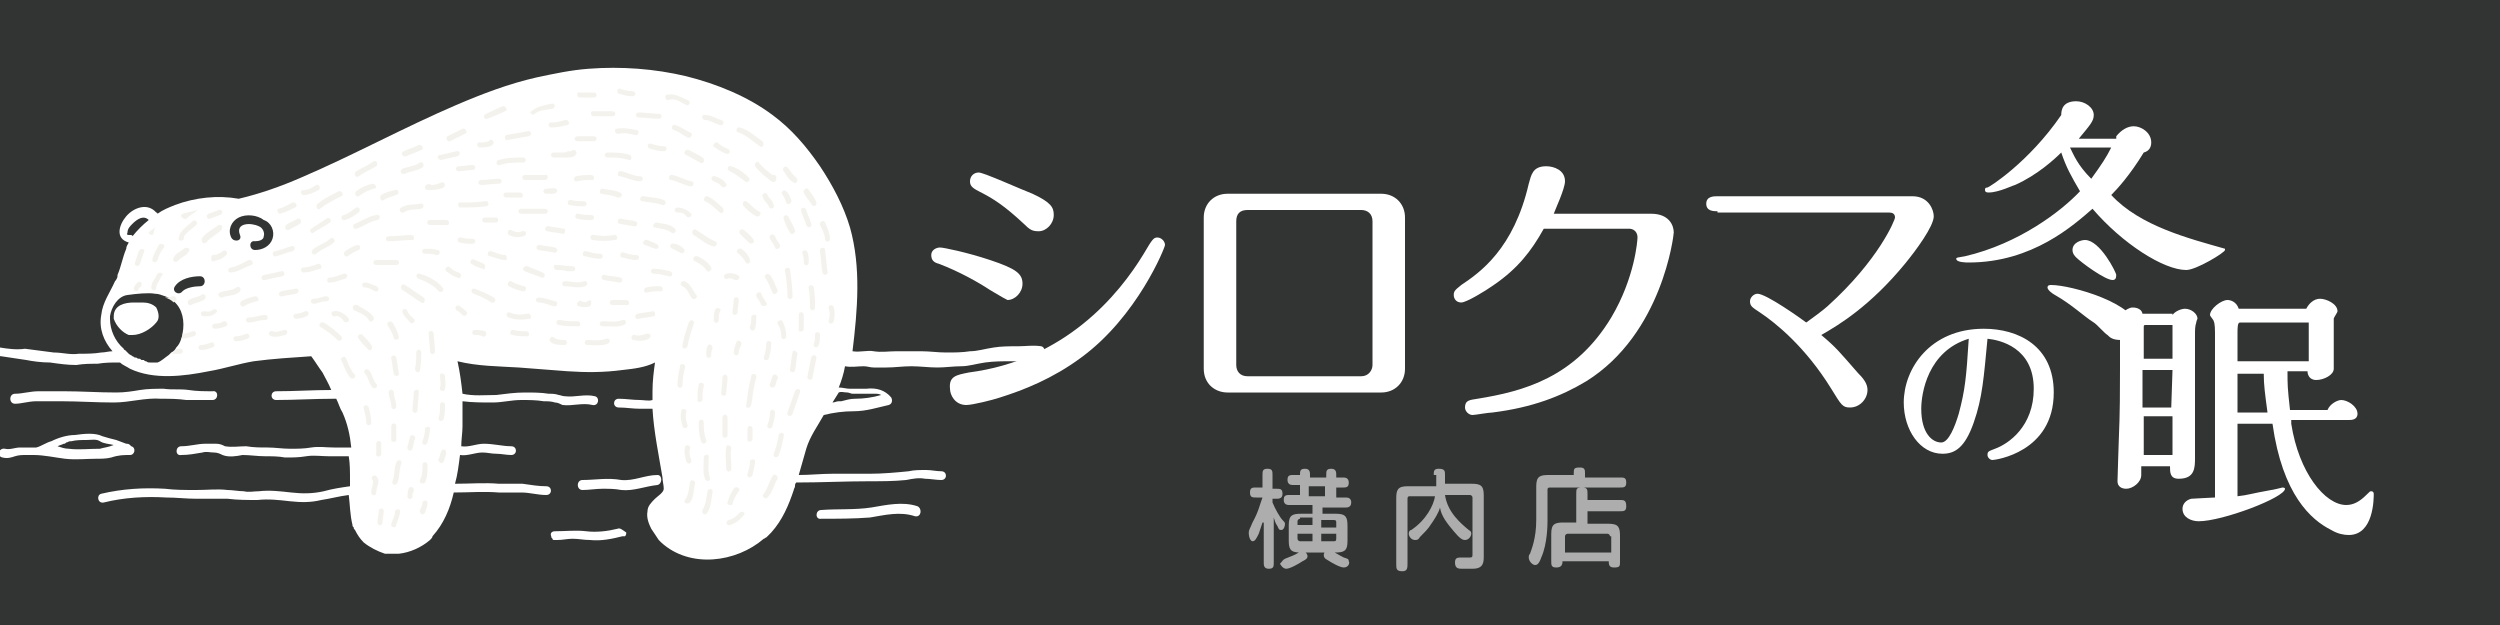 <?xml version="1.0" encoding="utf-8"?>
<!-- Generator: Adobe Illustrator 27.3.1, SVG Export Plug-In . SVG Version: 6.00 Build 0)  -->
<svg version="1.1" xmlns="http://www.w3.org/2000/svg" xmlns:xlink="http://www.w3.org/1999/xlink" x="0px" y="0px"
	 viewBox="0 0 200 50" style="enable-background:new 0 0 200 50;" xml:space="preserve">
<style type="text/css">
	.st0{fill:#323333;}
	.st1{opacity:0.6;}
	.st2{fill:#FFFFFF;}
	.st3{fill:#FFFFFF;enable-background:new    ;}
	.st4{fill:#F4F2ED;}
</style>
<g id="レイヤー_1">
	<g>
		<rect class="st0" width="200" height="50"/>
	</g>
	<g class="st1">
		<path class="st2" d="M101,41.8c-0.1,0.3-0.1,0.3-0.3,0.9c-0.2,0.4-0.3,0.6-0.5,0.6c-0.1,0-0.3-0.2-0.3-0.7c0-0.2,0.1-0.3,0.3-0.8
			c0.5-0.9,0.6-1.5,0.8-2h-0.5c-0.3,0-0.5,0-0.5-0.4c0-0.4,0.2-0.4,0.5-0.4h0.5V38c0-0.3,0-0.5,0.4-0.5c0.4,0,0.4,0.2,0.4,0.5v1.1
			h0.3c0.3,0,0.5,0,0.5,0.4c0,0.4-0.3,0.4-0.5,0.4h-0.3v0.3c0.2,0.5,0.6,1.2,0.8,1.4c0.1,0.1,0.2,0.2,0.2,0.3c0,0.2-0.1,0.5-0.3,0.5
			c-0.2,0-0.2-0.1-0.3-0.3c-0.2-0.3-0.2-0.4-0.3-0.7V45c0,0.3,0,0.5-0.4,0.5c-0.4,0-0.4-0.3-0.4-0.5V41.8z M102.8,44.7
			c0.5-0.2,0.8-0.3,1.1-0.5c0.1-0.1,0.2-0.1,0.3-0.1c0.2,0,0.4,0.2,0.4,0.4c0,0.2-0.2,0.3-0.4,0.4c-0.3,0.2-1,0.6-1.3,0.6
			c-0.3,0-0.5-0.4-0.5-0.4C102.6,44.9,102.6,44.8,102.8,44.7z M105,40.9v-0.5h-1.9c-0.2,0-0.4-0.1-0.4-0.4s0.1-0.4,0.4-0.4h0.9v-0.8
			h-0.6c-0.2,0-0.4-0.1-0.4-0.4s0.1-0.4,0.4-0.4h0.6V38c0-0.3,0-0.5,0.4-0.5c0.4,0,0.4,0.3,0.4,0.5v0.2h1.3V38c0-0.3,0-0.5,0.4-0.5
			c0.4,0,0.4,0.3,0.4,0.5v0.2h0.6c0.2,0,0.4,0.1,0.4,0.4s-0.1,0.4-0.4,0.4h-0.6v0.8h0.8c0.2,0,0.4,0.1,0.4,0.4
			c0,0.2-0.1,0.4-0.4,0.4h-1.9v0.5h1.1c0.8,0,0.9,0.3,0.9,1v1.2c0,0.8-0.3,0.9-1,0.9h-2.8c-0.8,0-0.9-0.3-0.9-1v-1.2
			c0-0.8,0.3-0.9,1-0.9H105z M104,41.5c-0.1,0-0.2,0.1-0.2,0.2v0.3h1.2v-0.6H104z M103.8,42.7v0.4c0,0.1,0.1,0.2,0.2,0.2h1v-0.6
			H103.8z M104.7,38.9v0.8h1.3v-0.8H104.7z M106.9,42.1v-0.3c0-0.1,0-0.2-0.2-0.2h-1v0.6H106.9z M106.7,43.3c0.1,0,0.2,0,0.2-0.2
			v-0.4h-1.2v0.6H106.7z M107.5,45.4c-0.3,0-1-0.4-1.3-0.6c-0.2-0.1-0.3-0.2-0.3-0.4s0.2-0.4,0.4-0.4c0.1,0,0.2,0.1,0.3,0.1
			c0.2,0.1,0.5,0.3,0.9,0.5c0.3,0.1,0.4,0.1,0.4,0.3C108,45,107.9,45.4,107.5,45.4z"/>
		<path class="st2" d="M114.7,38c0-0.3,0-0.5,0.4-0.5c0.5,0,0.5,0.2,0.5,0.5v0.7h2.1c0.7,0,1,0.1,1,0.9v5c0,0.6-0.2,0.9-0.9,0.9H117
			c-0.3,0-0.6,0-0.6-0.5c0-0.4,0.2-0.4,0.6-0.4h0.6c0.1,0,0.2,0,0.2-0.2v-4.6c0-0.1-0.1-0.2-0.2-0.2h-2c0.2,1.4,1.3,2.3,1.9,2.8
			c0.2,0.1,0.2,0.2,0.2,0.3c0,0.2-0.2,0.5-0.5,0.5c-0.2,0-0.4-0.1-0.9-0.7c-0.5-0.6-1-1.2-1.1-1.9c-0.1,0.4-0.4,0.9-0.9,1.6
			c-0.3,0.4-0.7,0.7-0.8,0.9c-0.1,0.1-0.2,0.1-0.3,0.1c-0.3,0-0.5-0.3-0.5-0.5c0-0.2,0.1-0.3,0.2-0.3c1.2-0.8,1.8-2,1.9-2.7h-2
			c-0.1,0-0.2,0-0.2,0.2v5.2c0,0.3,0,0.6-0.4,0.6c-0.5,0-0.5-0.2-0.5-0.6v-5.2c0-0.7,0.1-1,0.9-1h2.3V38z"/>
		<path class="st2" d="M125.9,38.2v-0.3c0-0.4,0-0.5,0.5-0.5c0.4,0,0.4,0.2,0.4,0.5v0.3h2.8c0.3,0,0.5,0,0.5,0.4
			c0,0.4-0.2,0.4-0.5,0.4H124c-0.2,0-0.2,0.1-0.2,0.2v2.5c0,0.2,0,1.8-0.5,2.9c-0.2,0.6-0.4,0.6-0.5,0.6c-0.2,0-0.5-0.3-0.5-0.6
			c0-0.1,0-0.2,0.1-0.3c0.1-0.3,0.5-1.2,0.5-2.7v-2.7c0-0.8,0.3-0.9,1-0.9H125.9z M129.6,44.9c0,0.4,0,0.5-0.5,0.5
			c-0.4,0-0.4-0.3-0.4-0.5h-3.7c0,0.3-0.1,0.5-0.5,0.5c-0.4,0-0.4-0.2-0.4-0.5v-2.2c0-0.8,0.3-0.9,1-0.9h1v-2.3c0-0.4,0-0.5,0.5-0.5
			c0.4,0,0.4,0.2,0.4,0.5V40h2.6c0.3,0,0.5,0,0.5,0.5c0,0.4-0.2,0.4-0.5,0.4h-2.6v1h1.7c0.8,0,0.9,0.3,0.9,1V44.9z M128.8,42.9
			c0-0.1-0.1-0.2-0.2-0.2h-3.2c-0.1,0-0.2,0.1-0.2,0.2v1.3h3.7V42.9z"/>
	</g>
</g>
<g id="レイヤー_2">
	<g>
		<path class="st2" d="M79.2,23.2c-0.9-0.6-2.5-1.5-4.1-2.1c-0.4-0.1-0.6-0.3-0.6-0.7c0-0.4,0.4-0.6,0.7-0.6c0.3,0,2.2,0.4,4,1
			c2.1,0.7,2.6,1.1,2.6,1.9c0,0.7-0.6,1.3-1.2,1.3C80.4,23.9,80.2,23.8,79.2,23.2z M77.5,29.8c7.7-1,12-6.2,14-9.5
			c0.7-1.2,0.8-1.3,1.1-1.3s0.6,0.3,0.6,0.6c0,0.2-2.2,5.7-6.7,9c-2.3,1.7-4.6,2.6-6.5,3.2c-0.6,0.2-2.2,0.6-2.7,0.6
			c-0.9,0-1.3-0.8-1.3-1.3C75.9,30.1,76.5,30,77.5,29.8z M81.9,17.9c-1.5-1.4-2.4-2-3.6-2.6c-0.6-0.3-0.7-0.5-0.7-0.8
			c0-0.4,0.3-0.7,0.7-0.7c0.4,0,3.5,1.4,4.3,1.7c1.5,0.7,1.7,1.1,1.7,1.7c0,0.7-0.6,1.3-1.2,1.3C82.6,18.5,82.4,18.4,81.9,17.9z"/>
		<path class="st2" d="M112.4,29.5c0,1.1-0.8,1.9-1.9,1.9H98.2c-1,0-1.9-0.7-1.9-1.9V17.4c0-1.1,0.8-1.9,1.9-1.9h12.3
			c1.1,0,1.9,0.8,1.9,1.9V29.5z M99.8,16.8c-0.6,0-0.9,0.3-0.9,0.9v11.5c0,0.5,0.3,0.9,0.9,0.9h9.1c0.6,0,0.9-0.5,0.9-0.9V17.7
			c0-0.6-0.4-0.9-0.9-0.9H99.8z"/>
		<path class="st2" d="M132.1,17.1c1.4,0,1.8,0.9,1.8,1.5c0,0.2-0.9,8.1-7,11.9c-2,1.2-4.3,2.1-7.5,2.5c-0.3,0-1.4,0.2-1.6,0.2
			c-0.3,0-0.6-0.3-0.6-0.6c0-0.6,0.4-0.6,1-0.7c3.7-0.6,7.8-1.7,10.7-6.5c1.9-3.2,2.1-6.2,2.1-6.4c0-0.6-0.5-0.7-0.6-0.7h-6.9
			c-1,1.8-2.1,3.2-4,4.5c-0.7,0.5-2.2,1.4-2.6,1.4c-0.4,0-0.6-0.3-0.6-0.6s0.1-0.4,0.6-0.8c1.5-1,4.2-2.9,5.4-8.1
			c0.2-0.7,0.3-1.4,1.4-1.4c0.6,0,1.5,0.3,1.5,1.2c0,0.6-0.8,2.3-0.9,2.6H132.1z"/>
		<path class="st2" d="M137.4,16.9c-0.3,0-0.9,0-0.9-0.6c0-0.6,0.6-0.6,0.9-0.6h15.6c1.3,0,1.7,1.1,1.7,1.6c0,0.8-1.4,2.7-2.3,3.8
			c-2.8,3.4-5.3,4.9-6.7,5.7c1.2,1,1.5,1.4,2.9,3c0.5,0.5,0.8,0.9,0.8,1.4c0,0.7-0.6,1.4-1.4,1.4c-0.6,0-0.7-0.2-1.5-1.5
			c-2.1-3.4-4.5-5.3-5.7-6.1c-0.6-0.4-0.8-0.5-0.8-0.9c0-0.3,0.3-0.6,0.6-0.6c0.7,0,3.5,2,3.9,2.3c0.3-0.2,1.5-1.1,1.7-1.3
			c4.1-3.7,5.4-6.9,5.4-7.1c0-0.3-0.2-0.4-0.5-0.4H137.4z"/>
		<path class="st2" d="M157.9,33.8c-0.7,2-1.5,2.5-2.5,2.5c-1.8,0-3.1-1.9-3.1-4.1c0-2.7,2.1-5.9,6.4-5.9c2.8,0,5.6,1.4,5.6,5.1
			c0,4.8-4.7,5.4-4.9,5.4c-0.2,0-0.4-0.2-0.4-0.4c0-0.3,0.1-0.3,0.6-0.5c1.1-0.4,3.1-1.8,3.1-4.8c0-3.3-2.7-3.9-3.7-4
			C158.7,30.2,158.6,31.8,157.9,33.8z M153.7,32.7c0,2,0.9,2.7,1.6,2.7c0.6,0,1.1-1.3,1.4-2.3c0.5-1.9,0.6-2.8,0.8-6
			C154.2,28.1,153.7,31.5,153.7,32.7z"/>
		<path class="st2" d="M169.3,10.9c0.4-0.5,0.9-0.8,1.4-0.8c0.6,0,1.4,0.5,1.4,1.3c0,0.4-0.2,0.7-0.6,0.8c-1.1,1.8-2.1,2.9-2.6,3.4
			c2.3,2.5,6.3,3.5,9.1,4.3C178,20,178,20,178,20c0,0.2-2.3,1.6-3.1,1.6c-1.8,0-5.1-2.1-7.5-4.9c-1.5,1.3-4.8,4.3-9.9,4.3
			c-0.2,0-1,0-1-0.3c0-0.1,0.1-0.1,0.7-0.2c4.3-1,7.7-3.6,9.2-5.2c-0.7-1.2-1.1-1.9-1.5-3.1c-0.5,0.5-1.9,1.8-3.7,2.6
			c-0.1,0-1.3,0.6-2.1,0.6c-0.1,0-0.3,0-0.3-0.2c0-0.1,0-0.2,0.2-0.2c0.1,0,3.3-2,5.9-5.8c0-0.4,0.1-1.1,1.2-1.1
			c0.7,0,1.4,0.5,1.4,1.1c0,0.5-0.3,0.8-1.2,1.9H169.3z M164.4,23.6c-0.2-0.1-0.6-0.4-0.6-0.6c0-0.2,0.2-0.2,0.3-0.2
			c1.6,0,6.9,1.5,6.9,3.5c0,0.5-0.6,0.9-1.3,0.9c-0.7,0-0.9-0.2-1.1-0.4c-0.2-0.1-0.9-0.9-1.1-1C166.7,25.3,165.8,24.4,164.4,23.6z
			 M165.6,11.8c0.3,0.6,0.6,1.4,1.7,2.5c0.8-1.1,1.2-1.7,1.6-2.5L165.6,11.8z M169,22.4c-0.6,0-2.5-1.4-2.9-1.8
			c-0.1-0.1-0.3-0.3-0.3-0.6c0-0.6,0.7-0.8,1-0.8c1.2,0,2.5,2.6,2.5,2.8C169.3,22.3,169.2,22.4,169,22.4z"/>
		<path class="st2" d="M173.8,25.2c0.2-0.3,0.7-0.5,1-0.5c0.5,0,1,0.4,1,0.8c0,0-0.1,0.2-0.1,0.3c-0.1,0.3-0.1,0.6-0.1,0.9v2.6
			c0,1,0,6.1,0,7.3c0,0.8,0,1.7-1.3,1.7c-0.7,0-0.7-0.5-0.7-1h-2.3v0.7c0,0.6-0.7,1.1-1.2,1.1c-0.4,0-0.7-0.2-0.7-0.6
			c0-0.5,0.1-2.9,0.1-3.2c0.1-2.3,0.1-4.2,0.1-5.8v-3.1c0-0.1-0.3-0.5-0.3-0.6c0-0.4,0.8-1.2,1.3-1.2c0.1,0,0.7,0,0.8,0.5H173.8z
			 M173.8,28.8V28c0-0.5,0-1.4,0-2h-2.1c-0.2,0-0.2,0-0.2,0.2v2.5H173.8z M173.8,29.6h-2.4v3h2.3L173.8,29.6z M173.8,36.4v-3.1h-2.3
			v3.1H173.8z M183.3,33.9c0.6,3.9,2.7,6.5,4.4,6.5c0.6,0,1.1-0.3,1.6-0.8c0.3-0.3,0.3-0.3,0.4-0.3c0.2,0,0.2,0.2,0.2,0.2
			c0,0.4,0,3.3-2,3.3c-0.4,0-0.9-0.1-1.4-0.4c-1.6-0.8-3.9-2.8-4.7-8.5H179v5.8c0.9-0.1,1-0.2,2.7-0.5c0.1,0,0.9-0.2,0.9-0.2
			c0.2,0,0.2,0.1,0.2,0.1c0,0.7-5,2.6-6.9,2.6c-0.6,0-1.3-0.3-1.3-1c0-0.4,0.3-0.7,0.7-0.8c0.2,0,1.6-0.1,1.9-0.1c0-1.3,0-2.5,0-5.9
			c0-1,0-6.1,0-7.3c0-0.1,0-0.7-0.1-0.9c0-0.1-0.3-0.4-0.3-0.5c0-0.5,0.9-1.2,1.4-1.2c0.2,0,0.7,0.1,0.9,0.7h5.4
			c0.2-0.4,0.6-0.8,1.1-0.8c0.5,0,1.4,0.4,1.4,1c0,0.1-0.3,0.5-0.3,0.6l0,4c0,0.5-0.8,0.9-1.4,0.9s-0.7-0.5-0.7-0.7H183
			c0,1.1,0,1.3,0.2,3.1h3c0.2-0.5,0.8-0.8,1.1-0.8c0.5,0,1.3,0.5,1.3,1.1c0,0.5-0.5,0.5-0.7,0.5H183.3z M184.7,25.8h-5.5
			c-0.2,0-0.2,0.4-0.2,0.9c0,1.1,0,1.6,0,2.2h5.7L184.7,25.8z M181.4,33c-0.2-1.5-0.3-2.2-0.3-3.1H179V33H181.4z"/>
	</g>
	<path class="st3" d="M12.5,25.8c-0.4,0.5-1.2,1-1.9,1c0,0-0.1,0-0.1,0c0,0,0,0,0,0c-0.1,0-0.1,0-0.2,0c-0.5-0.2-1-0.7-1.2-1.3
		c0-0.1,0-0.2,0-0.2c0-0.9,0.9-1.1,1.6-1.1c0.3,0,0.5,0,0.7,0c0.4,0,0.8,0.1,1.1,0.4C12.7,25,12.8,25.5,12.5,25.8z"/>
	<g>
		<path class="st2" d="M49.4,42.3c-0.8,0.2-1.7,0.3-2.5,0.2c-0.8-0.1-1.7,0-2.5,0c-0.3,0-0.4,0.2-0.3,0.4c0,0.1,0,0.1,0.1,0.2
			c0,0,0,0.1,0.1,0.1c0,0,0,0,0.1,0c0,0,0,0,0,0c0,0,0,0,0.1,0c0,0,0,0,0,0c0,0,0,0,0.1,0c0.4,0,0.8-0.1,1.2-0.1
			c0.5,0,0.9,0.1,1.4,0.1c0.9,0.1,1.8-0.1,2.6-0.3c0,0,0,0,0.1,0c0,0,0,0,0,0c0,0,0,0,0.1,0c0.1-0.1,0.1-0.2,0.1-0.3
			C49.8,42.4,49.6,42.2,49.4,42.3z"/>
		<path class="st2" d="M2.9,32.1c0.7,0,1.3,0,2,0c1.4,0,2.8,0.1,4.2,0.1c1.3,0,2.5-0.4,3.8-0.3c0.7,0,1.3,0,2,0.1
			C15.6,32,16.3,32,17,32c0.5,0,0.5-0.8,0-0.7c-0.6,0-1.3,0-1.9-0.1c-0.7-0.1-1.3,0-2-0.1c-0.6,0-1.3,0-1.9,0.1
			c-0.6,0.1-1.2,0.2-1.9,0.2c-1.4,0-2.8-0.1-4.2-0.1c-0.6,0-1.3,0-2,0s-1.3,0.2-1.9,0.2c-0.5,0-0.5,0.8,0,0.8
			C1.7,32.3,2.3,32.1,2.9,32.1z"/>
		<path class="st2" d="M10.4,36.4c0.4,0,0.5-0.6,0.1-0.7c0,0,0,0-0.1-0.1c-0.1-0.1-0.2-0.1-0.3-0.1c-0.3-0.1-0.5-0.2-0.8-0.3
			c-0.4-0.1-0.8-0.2-1.1-0.3c-0.6-0.3-1.5-0.2-2.2-0.1c-0.6,0-1.3,0.2-1.9,0.5c-0.4,0.1-0.8,0.4-1.2,0.5c0,0-0.1,0-0.1,0
			c-0.4,0-0.8,0-1.2,0c-0.4,0-0.8,0.2-1.2,0.1c-0.5-0.1-0.7,0.6-0.2,0.7c0.4,0.1,0.7,0,1-0.1c0.3-0.1,0.6-0.1,0.9-0.1
			c0.2,0,0.4,0,0.6,0c0.8,0,1.7,0.2,2.5,0.3c0.9,0.1,1.7,0,2.5,0c0.4,0,0.8,0,1.2-0.1C9.5,36.4,9.9,36.4,10.4,36.4z M8,35.9
			c-0.9,0-1.7,0.1-2.5,0c-0.3,0-0.6-0.1-0.9-0.2c0.2-0.1,0.3-0.1,0.5-0.2c0.1,0,0.1,0,0.2-0.1c0.1,0,0.2-0.1,0.3-0.1
			c0,0,0.1,0,0.1,0c0,0,0,0,0,0c0.4-0.1,0.8-0.1,1.2-0.1c0.4,0,0.8-0.1,1.1,0.1c0.3,0.2,0.7,0.2,1.1,0.3C8.6,35.8,8.3,35.8,8,35.9z"
			/>
		<path class="st2" d="M73.4,40.5c-1.2-0.4-2.5-0.1-3.7,0.1c-1.3,0.2-2.7,0.1-4,0.2c-0.5,0-0.5,0.8,0,0.7c1.3,0,2.6,0,3.9-0.1
			c1.2-0.2,2.4-0.5,3.6-0.1C73.7,41.4,73.8,40.7,73.4,40.5z"/>
		<path class="st2" d="M52.6,38c-1,0-1.9,0.5-2.9,0.4c-1.1-0.2-2.1,0-3.1,0c-0.5,0-0.5,0.8,0,0.8c0.5,0,1.1-0.1,1.6-0.1
			c0.5,0,1,0,1.5,0.1c1,0.1,1.9-0.3,2.9-0.4C53,38.7,53,38,52.6,38z"/>
	</g>
	<path class="st2" d="M83.3,27.7C83.2,27.7,83.2,27.7,83.3,27.7c-0.7-0.1-1.2,0-1.8,0c-0.7,0-1.4,0-2,0.1c-0.7,0.1-1.3,0.3-1.9,0.3
		c-0.6,0.1-1.3,0.1-1.9,0.1c-0.7,0-1.3-0.1-2-0.1c-0.7,0-1.3,0-2,0c-0.6,0-1.2,0.1-1.8,0c-0.5-0.1-1.1,0.1-1.7,0
		c0.4-3.3,0.7-6.7-0.2-9.9c-0.5-1.7-1.4-3.4-2.4-4.9c-1.1-1.6-2.3-3-3.8-4.1c-2-1.5-4.5-2.5-6.9-3.1c-2.5-0.6-5.2-0.8-7.8-0.6
		c-1.4,0.1-2.8,0.4-4.2,0.7c-2.2,0.5-4.3,1.3-6.4,2.2c-4.2,1.8-8.2,4-12.4,5.8c-1.6,0.7-3.3,1.3-5,1.7c-1.7-0.3-3.5-0.1-5.1,0.5
		c-0.5,0.2-1,0.4-1.4,0.7c0,0,0-0.1-0.1-0.1c-0.7-0.8-1.8-0.4-2.4,0.3c-0.6,0.7-0.9,1.8,0.2,2.1c0,0,0,0,0,0
		c-0.1,0.2-0.2,0.3-0.2,0.5c-0.3,0.7-0.4,1.4-0.7,2.1c0,0,0,0.1,0,0.1c0,0.1-0.1,0.3-0.2,0.4c-0.4,0.9-1,1.7-1.1,2.7
		c-0.2,1.1,0.2,2.1,0.9,2.9c-0.3,0-0.6,0.1-0.9,0.1c-0.6,0.1-1.2,0.1-1.8,0.1c-0.7,0.1-1.3-0.1-2-0.1c-0.8-0.1-1.5-0.2-2.3-0.3
		C1.3,28,0.6,27.9,0,27.8c-0.6-0.1-1.2,0.2-1.8,0.1c-0.7,0-1.3,0-2,0c-0.3,0-0.6,0-0.9,0c-0.2,0-0.4,0-0.6,0c-0.1,0-0.2,0-0.3,0
		c-0.5-0.1-0.4,0.7,0,0.7c0.1,0,0.2,0,0.3,0c0,0,0,0,0,0c0.1,0,0.2,0,0.3,0c0.8,0,1.5,0,2.3,0c0,0,0,0,0,0c0.1,0,0.1,0,0.2,0
		c0,0,0,0,0.1,0c0.1,0,0.1,0,0.2,0c0,0,0.1,0,0.1,0c0.1,0,0.1,0,0.2,0c0,0,0,0,0.1,0c0.1,0,0.2,0,0.2,0c0.6,0.1,1.1-0.2,1.7-0.1
		c0.7,0.1,1.3,0.2,2,0.3C2.6,28.9,3.3,29,4,29c0.7,0.1,1.4,0.2,2.1,0.2c0.6-0.1,1.1-0.1,1.7-0.1C8.4,29,8.9,29,9.5,29
		c0,0,0.1,0,0.1,0c0.2,0.2,0.5,0.3,0.8,0.5c1.9,0.9,4.3,0.6,6.3,0.2c1.2-0.2,2.4-0.6,3.6-0.8c1.5-0.2,3.1-0.3,4.6-0.4
		c0.3,0.4,0.6,0.9,0.9,1.3c0.2,0.4,0.5,0.9,0.7,1.4c-1.5,0-2.9,0.1-4.4,0.1c-0.5,0-0.5,0.7,0,0.7c1.5,0,3-0.1,4.6-0.1
		c0.1,0,0.1,0,0.2,0c0.2,0.4,0.3,0.8,0.5,1.1c0.4,0.9,0.6,1.8,0.7,2.8c-0.4,0-0.9,0-1.4,0c-0.6,0-1.2-0.1-1.8,0
		c-0.6,0.1-1.1,0.1-1.7,0.1c-0.6,0-1.2-0.1-1.8-0.1c-0.6,0-1.1,0-1.7-0.1c-0.6,0-1.1,0.1-1.7,0c-0.2-0.1-0.4-0.2-0.7-0.2
		c-0.3,0-0.6,0-0.9,0c-0.6,0-1.2,0.2-1.9,0.2c-0.5,0-0.5,0.8,0,0.7c0.6,0,1.1-0.1,1.7-0.2c0.3-0.1,0.6,0,0.9,0
		c0.3,0,0.5,0.1,0.7,0.2c0.5,0.2,1.1,0.1,1.6,0c0.6,0,1.2,0.1,1.8,0.1c0.5,0,1.1,0,1.6,0.1c0.6,0,1.1,0,1.7-0.1c0.6-0.1,1.2,0,1.8,0
		c0.5,0,1.1,0,1.6,0c0.1,0.6,0.1,1.2,0.1,1.9c0,0.2,0,0.4,0,0.5c-0.7,0.1-1.4,0.2-2.1,0.4c-0.9,0.2-1.7,0.2-2.6,0.1
		c-0.9-0.1-1.7-0.2-2.6-0.1c-0.4,0-0.8,0.1-1.2,0c-0.4,0-0.9-0.1-1.3-0.1c-0.8-0.1-1.6,0-2.5,0c-0.9,0-1.7,0-2.5-0.1
		c-1.7-0.1-3.4,0-5.1,0.4c-0.4,0.1-0.3,0.8,0.2,0.7c1.6-0.4,3.3-0.5,5-0.4c0.8,0,1.6,0.1,2.4,0.1c0.8,0,1.6,0,2.5,0
		c0.8,0.1,1.6,0.1,2.4,0.1c0.9-0.1,1.7,0,2.6,0.1c0.9,0.1,1.7,0.1,2.5-0.1c0.7-0.1,1.4-0.3,2.2-0.4C28,40.4,28,41.2,28.2,42
		c0,0.1,0,0.1,0.1,0.2c0,0,0,0,0,0c0,0.1,0,0.1,0.1,0.2c0,0,0,0,0,0c0.2,0.4,0.4,0.7,0.7,1c0.5,0.4,1.1,0.7,1.7,0.9c0,0,0,0,0,0
		c0,0,0.1,0,0.1,0c0,0,0,0,0,0c0,0,0.1,0,0.1,0c0,0,0,0,0,0c0,0,0.1,0,0.1,0c0.1,0,0.2,0,0.2,0c0,0,0,0,0,0c0.1,0,0.1,0,0.2,0
		c0,0,0,0,0,0c0.1,0,0.1,0,0.2,0c0,0,0,0,0,0c0.1,0,0.1,0,0.2,0c0,0,0,0,0,0c0.9-0.1,1.8-0.5,2.5-1.1c0.1-0.1,0.2-0.2,0.2-0.3
		c0.9-1,1.4-2.2,1.7-3.5c1.2,0,2.4-0.1,3.6,0c0.6,0,1.2,0,1.8,0c0.7,0,1.3,0.2,2,0.2c0.5,0,0.5-0.7,0-0.7c-0.6,0-1.2-0.1-1.9-0.2
		c-0.3,0-0.7,0-1,0c-0.3,0-0.6,0-0.9,0c-1.1-0.1-2.3,0-3.5,0c0.2-0.7,0.3-1.5,0.4-2.3c0.6,0.1,1.2-0.2,1.8-0.2
		c0.4,0,0.7,0.1,1.1,0.1c0.4,0,0.8,0.1,1.2,0.1c0.5,0,0.5-0.7,0-0.7c-0.7,0-1.4-0.2-2.2-0.2c-0.6,0-1.2,0.3-1.8,0.2
		c0-0.5,0.1-1.1,0.1-1.6c0-0.6,0-1.3,0-2c0.8,0.1,1.6,0.1,2.4,0.1c0.8,0,1.5-0.2,2.3-0.2c0.6,0,1.2,0,1.8,0.1c0.3,0,0.6,0,0.9,0.1
		c0.2,0,0.4,0.1,0.6,0.2c0.8,0.1,1.6-0.2,2.4,0c0.5,0.1,0.6-0.6,0.2-0.7c-0.8-0.2-1.6,0.1-2.4,0c-0.2,0-0.4-0.1-0.5-0.1
		c-0.3-0.1-0.5-0.1-0.8-0.1c-0.6-0.1-1.3-0.1-1.9-0.1c-0.8,0-1.5,0.1-2.3,0.2c-0.9,0-1.8,0.1-2.7-0.1c-0.1-0.9-0.2-1.7-0.4-2.6
		c1.6,0.4,3.3,0.4,4.9,0.5c1.3,0.1,2.6,0.2,3.9,0.3c1.5,0.1,2.9,0.1,4.4-0.1c0.9-0.1,1.8-0.2,2.6-0.6c-0.1,0.7-0.2,1.5-0.2,2.3
		c0,0.3,0,0.5,0,0.7c-0.3,0.1-0.7,0-1,0c-0.6,0-1.1-0.1-1.7-0.1c-0.5,0-0.5,0.7,0,0.7c0.6,0,1.1,0.1,1.7,0.1c0.3,0,0.7,0,1,0
		c0.1,1.8,0.5,3.7,0.8,5.5c0,0.3,0.1,0.6,0.1,0.9c0,0.3-0.5,0.6-0.7,0.8c-0.3,0.3-0.6,0.6-0.6,1c-0.1,0.5,0.1,1,0.3,1.4
		c0.2,0.3,0.4,0.6,0.6,0.9c0,0,0.1,0.1,0.1,0.1c0,0,0.1,0.1,0.1,0.1c2.3,2.1,6,1.6,8.2-0.3c0.1,0,0.1-0.1,0.2-0.1
		c0.1-0.1,0.3-0.3,0.4-0.4c0.9-1,1.4-2.2,1.8-3.4c0,0,0,0,0,0c0-0.1,0.1-0.2,0.1-0.3c0,0,0,0,0,0c0-0.1,0-0.2,0.1-0.3
		c2,0,3.9-0.1,5.9-0.1c1,0,1.9,0,2.9-0.1c0.5-0.1,1-0.2,1.5-0.1c0.4,0,0.9,0.1,1.3,0.1c0.5,0,0.5-0.7,0-0.7c-0.4,0-0.8-0.1-1.2-0.1
		c-0.5,0-1,0-1.4,0.1c-1,0.1-2.1,0.2-3.1,0.2c-1,0-2,0-3,0c-0.9,0-1.8,0.1-2.7,0.1c0.2-0.7,0.4-1.4,0.6-2.1c0.3-1,0.9-1.8,1.4-2.7
		c0.8-0.2,1.6-0.3,2.4-0.3c1,0,1.9-0.3,2.8-0.5c0.3-0.1,0.3-0.4,0.2-0.6c-0.5-0.6-1.2-0.8-2-0.7c-0.4,0-0.8,0-1.3,0
		c-0.3,0-0.6-0.1-0.9-0.1c0.2-0.5,0.4-1.1,0.5-1.7c0.5,0.1,1,0,1.5,0c0.3,0,0.5,0.1,0.8,0.1c0.3,0,0.7,0,1,0c0.7,0,1.3-0.1,2-0.1
		c0.7,0,1.4,0.1,2.1,0.1c0.6,0,1.3-0.1,1.9-0.1c0.6,0,1.2-0.2,1.9-0.3c0.7-0.1,1.4-0.1,2.1-0.1c0.1,0,0.1,0,0.2,0c0,0,0,0,0,0
		c0.1,0,0.1,0,0.2,0c0.4,0,0.9-0.1,1.4,0c0,0,0,0,0.1,0c0,0,0.1,0,0.1,0C83.7,28.5,83.7,27.8,83.3,27.7z M10.2,18.6
		c0-0.3,0.2-0.5,0.4-0.7c0.4-0.4,0.9-0.7,1.3-0.3c-0.5,0.4-0.9,0.8-1.3,1.3c0-0.1-0.1-0.1-0.2-0.1C10.2,18.8,10.1,18.8,10.2,18.6z
		 M14.6,26.7c0,0.2-0.1,0.3-0.1,0.4c-0.1,0.3-0.2,0.5-0.4,0.7c-0.1,0.2-0.2,0.3-0.4,0.4c0,0-0.1,0.1-0.1,0.1c0,0,0,0,0,0
		c0,0-0.1,0.1-0.1,0.1c-0.3,0.2-0.6,0.5-0.9,0.6c0,0,0,0,0,0c0,0-0.1,0-0.1,0h0c0,0-0.1,0-0.1,0c0,0-0.1,0-0.1,0c-0.1,0-0.1,0-0.2,0
		c0,0-0.1,0-0.1,0c-0.1,0-0.2,0-0.3-0.1h0c-0.1,0-0.1,0-0.2-0.1c0,0,0,0-0.1,0c-0.1,0-0.1,0-0.2-0.1c0,0,0,0-0.1,0
		c0,0-0.1,0-0.2-0.1c0,0,0,0-0.1,0c-0.1,0-0.1-0.1-0.2-0.1c0,0,0,0,0,0c-0.1-0.1-0.2-0.1-0.3-0.2c0,0,0,0,0,0c0,0-0.1-0.1-0.1-0.1
		c0,0,0,0,0,0c0,0-0.1-0.1-0.1-0.1c0,0,0,0,0,0c0,0-0.1-0.1-0.1-0.1c0,0,0,0,0,0c-0.1,0-0.1-0.1-0.1-0.1c-0.7-0.6-1.1-1.5-1.1-2.4
		c0,0,0-0.1,0-0.1c0,0,0,0,0-0.1c0.1-0.7,0.6-1.6,1.4-1.7c0.7-0.1,1.7-0.2,2.2-0.1c0.3,0,0.5,0.1,0.8,0.2c0.3,0.1,0.5,0.2,0.7,0.4
		C14.6,24.7,14.8,25.7,14.6,26.7z M16,22.9c-0.4,0-1.1,0.1-1.4,0.4c-0.3,0.4-0.9,0-0.6-0.4c0.4-0.6,1.3-0.8,2-0.8
		C16.5,22.1,16.5,22.9,16,22.9z M21.8,19.1c-0.2,0.6-0.8,0.9-1.4,0.9c-0.5,0-0.5-0.8,0-0.7c0.3,0,0.7-0.1,0.7-0.4
		c0.1-0.3-0.1-0.7-0.4-0.8c-0.6-0.3-1.9-0.3-1.5,0.7c0.2,0.5-0.5,0.6-0.7,0.2c-0.3-0.6,0-1.3,0.6-1.6c0.6-0.3,1.5-0.2,2,0.2
		C21.7,17.8,22,18.5,21.8,19.1z M67.8,31.4c0.1,0,0.3,0.1,0.4,0.1c0,0,0.1,0,0.1,0c0.3,0,0.6,0,0.9,0c0.3,0,0.6,0,0.8,0
		c0,0,0.1,0,0.1,0c0.1,0,0.2,0,0.4,0.1c-0.7,0.2-1.4,0.3-2.1,0.3c-0.4,0-0.7,0.1-1.1,0.2c-0.1,0-0.1,0-0.2,0c-0.2,0-0.3,0.1-0.5,0.1
		c0.2-0.3,0.3-0.5,0.5-0.8C67.3,31.3,67.5,31.4,67.8,31.4z"/>
	<path class="st4" d="M14.4,28.3c0.3,0,0.3-0.4,0-0.4c-0.1,0-0.2,0-0.3,0c-0.1,0.2-0.2,0.3-0.4,0.4C14,28.3,14.2,28.3,14.4,28.3z
		 M16.9,27.4c-0.3,0.1-0.5,0.2-0.8,0.2c-0.3,0-0.3,0.4,0,0.4c0.3,0,0.6-0.1,0.9-0.2C17.3,27.7,17.1,27.3,16.9,27.4z M19.7,26.7
		c-0.3,0.1-0.5,0.2-0.8,0.2c-0.3,0-0.3,0.4,0,0.4c0.3,0,0.6-0.1,0.9-0.2C20.1,27,19.9,26.6,19.7,26.7z M22.7,26.4
		c-0.3,0.1-0.6,0.2-0.9,0.1c-0.3-0.1-0.4,0.3-0.1,0.4c0.4,0.1,0.7,0,1.1-0.1C23.1,26.7,23,26.3,22.7,26.4z M14.5,27.1
		c0.3,0,0.7-0.1,1-0.2c0.3-0.1,0.2-0.5-0.1-0.4c-0.3,0.1-0.5,0.2-0.8,0.2C14.6,26.8,14.6,27,14.5,27.1
		C14.5,27.1,14.5,27.1,14.5,27.1z M17,24.8c-0.2,0.2-0.5,0.1-0.7,0.1c-0.3,0-0.3,0.4,0,0.4c0.4,0,0.7,0,1-0.3
		C17.5,24.9,17.2,24.6,17,24.8z M17.9,25.7c-0.2,0.1-0.4,0.2-0.7,0.2c-0.3,0-0.3,0.4,0,0.4c0.3,0,0.6-0.1,0.9-0.2
		C18.3,26,18.1,25.6,17.9,25.7z M21.2,25.2c-0.4,0-0.8,0.2-1.3,0.2c-0.3,0-0.3,0.4,0,0.4c0.4,0,0.8-0.2,1.3-0.2
		C21.5,25.6,21.5,25.2,21.2,25.2z M24.4,24.9c-0.2,0.1-0.5,0.2-0.7,0.2c-0.3,0-0.3,0.4,0,0.4c0.3,0,0.6-0.1,0.8-0.2
		C24.8,25.2,24.7,24.8,24.4,24.9z M20.4,23.7c-0.4,0.1-0.8,0.2-1.1,0.4c-0.2,0.2,0,0.5,0.2,0.4c0.3-0.2,0.7-0.3,1-0.4
		C20.8,24.1,20.7,23.7,20.4,23.7z M18.9,23c-0.4,0.3-0.9,0.2-1.3,0.4c-0.3,0.1,0,0.5,0.2,0.4c0.4-0.2,0.9-0.1,1.3-0.4
		C19.4,23.2,19.2,22.8,18.9,23z M16.1,23.6c-0.3,0.2-0.7,0.2-1,0.4c-0.2,0.2,0,0.5,0.2,0.4c0.3-0.2,0.7-0.2,1-0.4
		C16.6,23.8,16.4,23.4,16.1,23.6z M14,24.1c0.3-0.1,0-0.5-0.2-0.4c-0.2,0.1-0.4,0.1-0.6,0.1c0.3,0.1,0.5,0.2,0.7,0.4
		C13.9,24.1,14,24.1,14,24.1z M12.6,21.9c-0.2,0.4-0.5,0.7-0.5,1.1c0,0.3,0.4,0.3,0.4,0c0-0.3,0.3-0.6,0.4-0.9
		C13.2,21.9,12.8,21.7,12.6,21.9z M11,22.6c-0.1,0.1-0.3,0.3-0.3,0.5c0,0.1,0.1,0.2,0.2,0.2c0.1,0,0.2-0.1,0.2-0.2c0,0,0,0,0,0
		c0,0,0,0,0,0c0,0,0,0,0,0c0-0.1,0.1-0.1,0.1-0.1C11.5,22.7,11.2,22.4,11,22.6z M11.1,20.1c-0.1,0.3-0.2,0.6-0.3,0.9
		c-0.1,0.3,0.3,0.4,0.4,0.1c0.1-0.3,0.2-0.6,0.3-0.9C11.7,19.9,11.2,19.8,11.1,20.1z M12.7,19.6c-0.2,0.4-0.4,0.7-0.5,1.1
		c-0.1,0.3,0.3,0.4,0.4,0.1c0.1-0.4,0.3-0.7,0.5-1C13.3,19.6,12.9,19.4,12.7,19.6z M14.3,20.8c0.1-0.1,0.3-0.2,0.4-0.3
		c0.2-0.1,0.3-0.2,0.4-0.4c0.2-0.2-0.2-0.4-0.4-0.2c-0.1,0.1-0.3,0.2-0.4,0.3c-0.2,0.1-0.3,0.2-0.4,0.4
		C13.7,20.9,14.1,21.1,14.3,20.8z M12.3,18.6c0-0.2,0.1-0.4,0.2-0.5c-0.2,0.2-0.4,0.3-0.6,0.5C11.9,18.8,12.3,18.9,12.3,18.6z
		 M14.7,19.1c0-0.3,0.2-0.4,0.4-0.6c0.2-0.2,0.4-0.3,0.6-0.5c0.2-0.2-0.1-0.5-0.3-0.3c-0.4,0.4-1.1,0.8-1.1,1.4
		C14.2,19.3,14.7,19.3,14.7,19.1z M14.9,17.5c0.3-0.3,0.6-0.4,0.9-0.7c0,0,0,0,0,0c-0.4,0.1-0.8,0.2-1.2,0.3c0,0,0,0-0.1,0.1
		C14.4,17.3,14.7,17.6,14.9,17.5z M16.5,19.4c0.3-0.4,0.8-0.6,1.2-1c0.2-0.2,0-0.5-0.2-0.4c-0.4,0.3-1,0.6-1.3,1
		C16,19.3,16.3,19.6,16.5,19.4z M17.1,20.9c0.4-0.1,0.7-0.2,1-0.5c0.2-0.2-0.1-0.5-0.3-0.3c-0.2,0.2-0.5,0.3-0.8,0.3
		C16.8,20.6,16.9,21,17.1,20.9z M18.4,21.8c0.6,0,1.1-0.4,1.7-0.6c0.3-0.1,0-0.5-0.2-0.4c-0.4,0.2-0.9,0.5-1.4,0.6
		C18.2,21.4,18.2,21.8,18.4,21.8z M22.5,21.7c-0.4,0.1-0.9,0.2-1.4,0.3c-0.3,0.1-0.2,0.5,0.1,0.4c0.4-0.1,0.9-0.2,1.4-0.3
		C22.9,22,22.7,21.6,22.5,21.7z M22.6,23.7c0.3-0.1,0.7-0.1,1.1-0.2c0.3-0.1,0.2-0.5-0.1-0.4c-0.4,0.1-0.7,0.1-1.1,0.2
		C22.2,23.4,22.3,23.8,22.6,23.7z M22.1,20.5c0.4-0.1,0.8-0.3,1.3-0.4c0.3-0.1,0.2-0.5-0.1-0.4c-0.4,0.1-0.8,0.3-1.3,0.4
		C21.7,20.1,21.8,20.6,22.1,20.5z M22.9,18c-0.2,0.2,0,0.5,0.2,0.4c0.3-0.2,0.6-0.3,0.9-0.5c0.2-0.2,0-0.5-0.2-0.4
		C23.5,17.7,23.1,17.8,22.9,18z M22.4,17.1c0.4-0.1,0.8-0.3,1.2-0.5c0.3-0.1,0-0.5-0.2-0.4c-0.4,0.2-0.7,0.4-1.1,0.5
		C22.1,16.7,22.2,17.1,22.4,17.1z M25.6,16.7c0.5-0.4,1.1-0.7,1.7-1c0.3-0.1,0-0.5-0.2-0.4c-0.6,0.3-1.2,0.6-1.7,1
		C25.2,16.5,25.4,16.9,25.6,16.7z M25.1,18.6c0.4-0.3,0.9-0.5,1.3-0.8c0.2-0.2-0.1-0.5-0.3-0.3c-0.4,0.3-0.8,0.5-1.2,0.8
		C24.7,18.4,24.9,18.8,25.1,18.6z M28.7,14.1c0.4-0.3,0.9-0.5,1.4-0.8c0.2-0.2,0-0.5-0.2-0.4c-0.4,0.3-0.9,0.5-1.4,0.8
		C28.2,13.9,28.5,14.3,28.7,14.1z M29.8,14.7c-0.5,0.1-0.9,0.3-1.3,0.6c-0.2,0.2,0,0.5,0.2,0.4c0.4-0.3,0.8-0.5,1.2-0.6
		C30.2,15.1,30.1,14.7,29.8,14.7z M27.6,17.6c0.4-0.1,0.8-0.4,1.1-0.6c0.2-0.2,0-0.5-0.2-0.4c-0.3,0.2-0.6,0.5-1,0.6
		C27.2,17.3,27.3,17.7,27.6,17.6z M25.3,20.3c0.4-0.4,1-0.5,1.4-0.9c0.2-0.2-0.1-0.5-0.3-0.3c-0.4,0.4-1,0.5-1.4,0.9
		C24.8,20.2,25.1,20.5,25.3,20.3z M25.5,21.1c-0.4,0.1-0.8,0.3-1.2,0.3c-0.3,0-0.3,0.4,0,0.4c0.5,0,0.9-0.2,1.3-0.3
		C25.8,21.5,25.7,21.1,25.5,21.1z M28.4,17.9c-0.3,0.1-0.1,0.5,0.1,0.4c0.6-0.2,1.1-0.6,1.7-0.7c0.3-0.1,0.2-0.5-0.1-0.4
		C29.5,17.3,28.9,17.7,28.4,17.9z M28.6,19.6c-0.4,0.1-0.7,0.3-1,0.5c-0.2,0.2,0,0.5,0.2,0.4c0.3-0.2,0.6-0.4,0.9-0.5
		C28.9,19.9,28.8,19.5,28.6,19.6z M26.4,22.6c0.4,0,0.8-0.2,1.2-0.3c0.3-0.1,0.2-0.5-0.1-0.4c-0.4,0.1-0.7,0.3-1.1,0.3
		C26.1,22.2,26.1,22.7,26.4,22.6z M26.1,23.7c-0.3,0-0.6,0.2-1,0.2c-0.3,0-0.3,0.4,0,0.4c0.3,0,0.6-0.2,1-0.2
		C26.4,24.1,26.4,23.7,26.1,23.7z M28.3,24.8c0.4,0.2,1,0.4,1.2,0.8c0.1,0.3,0.5,0,0.4-0.2c-0.3-0.5-0.9-0.7-1.3-1
		C28.3,24.3,28.1,24.6,28.3,24.8z M27.3,26.9c-0.4-0.4-0.9-0.8-1.4-1.1c-0.3-0.1-0.5,0.3-0.2,0.4c0.5,0.3,0.9,0.6,1.3,1
		C27.2,27.4,27.5,27.1,27.3,26.9z M29.7,27.6c-0.2-0.3-0.4-0.5-0.7-0.8c-0.2-0.2-0.5,0.1-0.3,0.3c0.2,0.3,0.4,0.5,0.7,0.8
		C29.6,28.2,29.9,27.9,29.7,27.6z M27.7,28.7c-0.1-0.3-0.5-0.1-0.4,0.1c0.2,0.5,0.4,1,0.7,1.4c0.2,0.2,0.5,0,0.4-0.2
		C28.1,29.7,27.9,29.2,27.7,28.7z M29.2,29.9c0.3,0.3,0.3,0.8,0.6,1.1c0.2,0.2,0.5-0.1,0.3-0.3c-0.3-0.3-0.3-0.8-0.6-1.1
		C29.3,29.4,29,29.7,29.2,29.9z M29.5,32.6c-0.1-0.3-0.5-0.2-0.4,0.1c0.1,0.4,0.2,0.7,0.2,1.1c0,0.3,0.4,0.3,0.4,0
		C29.7,33.4,29.6,33,29.5,32.6z M30.5,36.3c0-0.3,0-0.5,0-0.8c0-0.3-0.4-0.3-0.4,0c0,0.3,0,0.5,0,0.8C30,36.6,30.5,36.6,30.5,36.3z
		 M30.1,38.1c-0.2-0.2-0.5,0.1-0.3,0.3c0.1,0.1,0,0.3,0,0.5c-0.1,0.2-0.1,0.4-0.1,0.5c0,0.3,0.4,0.3,0.4,0
		C30.1,38.9,30.5,38.5,30.1,38.1z M30.3,40.9c0,0.3-0.1,0.6-0.1,0.9c0,0.3,0.4,0.3,0.4,0c0-0.3,0.1-0.6,0.1-0.9
		C30.7,40.6,30.3,40.6,30.3,40.9z M31.6,40.9c0,0.4-0.2,0.7-0.3,1c-0.1,0.3,0.4,0.4,0.4,0.1c0.1-0.4,0.3-0.7,0.3-1.1
		C32.1,40.7,31.6,40.7,31.6,40.9z M31.7,37c-0.2,0.5-0.1,1-0.3,1.5c-0.1,0.3,0.3,0.4,0.4,0.1c0.2-0.5,0.1-1,0.3-1.5
		C32.2,36.8,31.8,36.7,31.7,37z M31.7,35.2c0-0.4,0-0.7,0-1.1c0-0.3-0.4-0.3-0.4,0c0,0.4,0,0.7,0,1.1C31.3,35.4,31.7,35.4,31.7,35.2
		z M31.7,32.5c0-0.4-0.2-0.7-0.2-1.1c0-0.3-0.4-0.3-0.4,0c0,0.4,0.2,0.7,0.2,1.1C31.3,32.8,31.7,32.8,31.7,32.5z M31.3,28.7
		c0.1,0.4,0.1,0.8,0.2,1.2c0.1,0.3,0.5,0.2,0.4-0.1c-0.1-0.4-0.1-0.8-0.2-1.2C31.6,28.3,31.2,28.5,31.3,28.7z M31.9,26.9
		c-0.1-0.4-0.3-0.8-0.5-1.1c-0.2-0.2-0.5,0-0.4,0.2c0.2,0.3,0.4,0.7,0.5,1C31.5,27.3,32,27.2,31.9,26.9z M30,23.3
		c0.3,0.1,0.4-0.3,0.1-0.4c-0.3-0.1-0.6-0.3-0.9-0.3c-0.3,0-0.3,0.4,0,0.4C29.5,23,29.8,23.2,30,23.3z M33.1,25.5
		c-0.2-0.2-0.4-0.3-0.5-0.6c-0.1-0.3-0.5-0.2-0.4,0.1c0.1,0.3,0.4,0.5,0.6,0.8C33,26,33.3,25.7,33.1,25.5z M33.9,23.8
		c-0.5-0.3-1-0.7-1.5-1c-0.2-0.2-0.5,0.2-0.2,0.4c0.5,0.3,1,0.7,1.5,1C33.9,24.4,34.1,24,33.9,23.8z M34.3,26.7
		c0,0.5,0.1,0.9,0.1,1.4c0,0.3,0.4,0.3,0.4,0c0-0.5-0.1-0.9-0.1-1.4C34.7,26.4,34.2,26.4,34.3,26.7z M35.2,30.1c0,0.3,0.1,0.6,0,0.9
		c-0.1,0.3,0.4,0.4,0.4,0.1c0.1-0.4,0-0.7,0-1C35.6,29.8,35.1,29.8,35.2,30.1z M33.6,29.6c0.1-0.5,0.1-1,0.1-1.4
		c0-0.3-0.4-0.3-0.4,0c0,0.4,0,0.9-0.1,1.3C33.2,29.8,33.6,29.9,33.6,29.6z M33.1,31.4c0,0.5-0.1,0.9-0.1,1.4c0,0.3,0.4,0.3,0.4,0
		c0-0.5,0.1-0.9,0.1-1.4C33.6,31.1,33.1,31.1,33.1,31.4z M35.5,33.5c0.1-0.4,0.1-0.8,0.1-1.1c0-0.3-0.4-0.3-0.4,0c0,0.3,0,0.7-0.1,1
		C35,33.7,35.4,33.8,35.5,33.5z M34,34.3c0,0.4-0.1,0.7-0.2,1c-0.1,0.3,0.3,0.4,0.4,0.1c0.1-0.4,0.2-0.8,0.2-1.1
		C34.5,34.1,34,34.1,34,34.3z M32.8,35c-0.1,0.2-0.1,0.5-0.2,0.7c-0.1,0.3,0.3,0.5,0.4,0.2c0.1-0.3,0.1-0.6,0.2-0.8
		C33.3,34.8,32.8,34.7,32.8,35z M34,38.6c0.2-0.4,0.2-0.9,0.2-1.4c0-0.3-0.4-0.3-0.4,0c0,0.4,0,0.8-0.2,1.2
		C33.5,38.6,33.8,38.8,34,38.6z M33.8,40.2c0,0.2-0.1,0.4-0.2,0.6c-0.1,0.3,0.3,0.5,0.4,0.2c0.1-0.3,0.2-0.5,0.2-0.8
		C34.2,40,33.8,40,33.8,40.2z M33,39c-0.1-0.1-0.3,0-0.3,0.1c-0.1,0.2-0.1,0.4-0.1,0.6c0,0.3,0.4,0.3,0.4,0c0-0.2,0-0.2,0.1-0.4
		C33.1,39.2,33.1,39,33,39z M35.6,36c-0.1-0.1-0.3,0-0.3,0.1c-0.1,0.2-0.1,0.4-0.2,0.6c-0.1,0.1,0,0.2,0.1,0.3
		c0.1,0.1,0.3,0,0.3-0.1c0.1-0.2,0.1-0.4,0.2-0.6C35.7,36.2,35.7,36.1,35.6,36z M24.3,15.6c0.4,0,0.8-0.2,1.2-0.4
		c0.2-0.2,0-0.5-0.2-0.4c-0.3,0.2-0.6,0.4-1,0.4C24,15.2,24,15.6,24.3,15.6z M31.7,20.8c-0.5,0-1,0-1.6,0c-0.3,0-0.3,0.4,0,0.4
		c0.5,0,1,0,1.6,0C32,21.2,32,20.8,31.7,20.8z M36.8,24.5c-0.2-0.2-0.5,0.1-0.3,0.3c0.2,0.1,0.3,0.2,0.5,0.4
		c0.2,0.2,0.5-0.1,0.3-0.3C37.1,24.7,36.9,24.6,36.8,24.5z M38.8,26.5c-0.3-0.1-0.5-0.1-0.8-0.1c-0.3,0-0.3,0.4,0,0.4
		c0.2,0,0.4,0,0.6,0.1c0.1,0.1,0.2,0,0.3-0.1C38.9,26.7,38.9,26.5,38.8,26.5z M42.1,26.5c-0.3,0-0.7,0-1-0.1
		c-0.3-0.1-0.4,0.4-0.1,0.4c0.4,0.1,0.7,0.1,1.1,0.1C42.4,27,42.4,26.5,42.1,26.5z M45.2,27.2c-0.3,0-0.6,0-0.9-0.2
		c-0.2-0.2-0.5,0.2-0.2,0.4c0.3,0.2,0.7,0.2,1.1,0.2C45.4,27.6,45.4,27.2,45.2,27.2z M48.5,27.1c-0.5,0.2-1,0.1-1.5,0.1
		c-0.3,0-0.3,0.4,0,0.4c0.5,0,1.1,0.1,1.6-0.1C48.9,27.4,48.8,27,48.5,27.1z M51.7,26.7c-0.3,0.1-0.6,0.2-0.9,0.1
		c-0.3-0.1-0.4,0.4-0.1,0.4c0.4,0.1,0.8,0.1,1.2-0.1C52.2,26.9,52,26.6,51.7,26.7z M52.2,24.9C51.8,25,51.4,25,51,25.1
		c-0.3,0.1-0.2,0.5,0.1,0.4c0.4-0.1,0.8-0.1,1.2-0.2C52.5,25.3,52.4,24.8,52.2,24.9z M49.8,25.6c-0.5,0.2-1.1,0.1-1.6,0.1
		c-0.3,0-0.3,0.4,0,0.4c0.6,0,1.2,0.1,1.7-0.1C50.2,25.9,50.1,25.5,49.8,25.6z M46.2,25.7c-0.5,0-0.9,0-1.4-0.1
		c-0.3-0.1-0.4,0.4-0.1,0.4c0.5,0.1,1,0.1,1.5,0.1C46.5,26.2,46.5,25.7,46.2,25.7z M42.2,25.1c-0.5,0.1-1,0.1-1.4-0.1
		c-0.3-0.1-0.4,0.3-0.1,0.4c0.5,0.2,1.1,0.2,1.7,0.1C42.6,25.4,42.4,25,42.2,25.1z M39.5,23.8c-0.5-0.3-1-0.5-1.5-0.7
		c-0.3-0.1-0.4,0.3-0.1,0.4c0.5,0.2,1,0.4,1.4,0.7C39.5,24.3,39.8,24,39.5,23.8z M36.7,21.8c-0.3-0.1-0.5-0.2-0.7-0.4
		c-0.2-0.2-0.5,0.1-0.3,0.3c0.3,0.2,0.5,0.4,0.9,0.5C36.9,22.4,37,21.9,36.7,21.8z M35.4,23c-0.4-0.5-1.1-0.9-1.8-1.1
		c-0.3-0.1-0.4,0.3-0.1,0.4c0.5,0.2,1.2,0.5,1.6,1C35.3,23.5,35.6,23.2,35.4,23z M32.9,18.8c-0.6,0-1.2,0.1-1.8,0.1
		c-0.3,0-0.3,0.4,0,0.4c0.6,0,1.2-0.1,1.8-0.1C33.2,19.3,33.2,18.8,32.9,18.8z M34,20.3c0.3,0,0.6,0,0.9,0.1
		c0.3,0.1,0.4-0.4,0.1-0.4c-0.3-0.1-0.7-0.1-1-0.1C33.7,19.9,33.7,20.3,34,20.3z M38.7,21.1c-0.2-0.1-0.5-0.2-0.7-0.3
		c-0.2-0.2-0.5,0.1-0.3,0.3c0.3,0.2,0.6,0.3,0.9,0.4C38.8,21.7,38.9,21.2,38.7,21.1z M40.7,22.9c0.4,0.2,0.7,0.3,1.1,0.4
		c0.3,0.1,0.4-0.4,0.1-0.4c-0.3-0.1-0.7-0.2-1-0.4C40.7,22.4,40.5,22.8,40.7,22.9z M44.4,24.1c-0.4-0.1-0.9-0.3-1.3-0.3
		c-0.3,0-0.3,0.4,0,0.4c0.4,0,0.8,0.2,1.2,0.3C44.6,24.6,44.7,24.1,44.4,24.1z M47.3,24.1C47.2,24,47.1,24,47,24.1
		c-0.1,0.1-0.3,0.1-0.5,0c-0.1-0.1-0.2,0-0.3,0.1c-0.1,0.1,0,0.3,0.1,0.3c0.3,0.1,0.6,0.1,0.9,0C47.3,24.4,47.3,24.2,47.3,24.1z
		 M50.1,24c-0.4,0-0.7,0-1.1,0c-0.3,0-0.3,0.4,0,0.4c0.3,0,0.7,0,1.1,0C50.4,24.5,50.4,24,50.1,24z M46.7,22.5c-0.5,0.2-1,0-1.5,0
		c-0.3,0-0.3,0.4,0,0.4c0.5,0,1.1,0.2,1.6,0C47.1,22.8,47,22.4,46.7,22.5z M43.4,21.8c-0.4-0.2-0.8-0.3-1.2-0.5
		c-0.3-0.1-0.5,0.3-0.2,0.4c0.4,0.2,0.9,0.3,1.3,0.5C43.6,22.3,43.7,21.9,43.4,21.8z M40.4,20.4c-0.4,0-0.7-0.2-1.1-0.3
		c-0.3-0.1-0.4,0.4-0.1,0.4c0.4,0.1,0.8,0.3,1.2,0.3C40.6,20.9,40.6,20.4,40.4,20.4z M36.9,19c-0.3-0.1-0.4,0.4-0.1,0.4
		c0.3,0.1,0.7,0.1,1,0.1c0.3,0,0.3-0.4,0-0.4C37.5,19.1,37.2,19.1,36.9,19z M35.7,17.6c-0.4,0-0.8,0-1.3,0c-0.3,0-0.3,0.4,0,0.4
		c0.4,0,0.8,0,1.3,0C36,18.1,36,17.6,35.7,17.6z M32.3,17c0.4-0.3,0.9-0.2,1.4-0.3c0.3-0.1,0.2-0.5-0.1-0.4c-0.5,0.1-1,0-1.5,0.3
		C31.8,16.8,32.1,17.1,32.3,17z M36.8,16.6c0.7,0,1.4,0,2.1-0.1c0.3,0,0.2-0.5-0.1-0.4c-0.7,0.1-1.3,0.1-2,0.1
		C36.6,16.1,36.6,16.6,36.8,16.6z M39.7,17.4c-0.3,0-0.6,0-0.9,0c-0.3,0-0.3,0.4,0,0.4c0.3,0,0.6,0,0.9,0
		C39.9,17.8,39.9,17.4,39.7,17.4z M40.7,18.8c0.4,0.2,0.8,0.2,1.2,0.1c0.3-0.1,0.2-0.5-0.1-0.4c-0.3,0.1-0.6,0.1-0.9-0.1
		C40.7,18.3,40.5,18.6,40.7,18.8z M45.1,18.3c-0.4-0.1-0.8-0.1-1.2-0.2c-0.3-0.1-0.4,0.4-0.1,0.4c0.4,0.1,0.8,0.1,1.2,0.2
		C45.2,18.8,45.3,18.3,45.1,18.3z M44.4,19.8c-0.4-0.1-0.8-0.1-1.2-0.2c-0.3-0.1-0.4,0.4-0.1,0.4c0.4,0.1,0.8,0.1,1.2,0.2
		C44.6,20.3,44.7,19.9,44.4,19.8z M48,20.3c-0.4,0-0.7-0.1-1.1-0.2c-0.3-0.1-0.4,0.4-0.1,0.4c0.4,0.1,0.8,0.2,1.2,0.2
		C48.3,20.7,48.3,20.3,48,20.3z M50.9,20.8c0.3,0,0.3-0.4,0-0.4c-0.4,0-0.7-0.1-1-0.2c-0.3-0.1-0.4,0.4-0.1,0.4
		C50.2,20.7,50.5,20.8,50.9,20.8z M48.3,22.4c0.4,0.1,0.8,0.1,1.2,0.2c0.3,0.1,0.4-0.4,0.1-0.4c-0.4-0.1-0.8-0.1-1.2-0.2
		C48.1,21.9,48,22.3,48.3,22.4z M44.5,21.6c0.3,0,0.6,0,0.9,0.1c0,0,0.1,0,0.1,0c0.1,0,0.2,0,0.3,0c0.3,0,0.3-0.4,0-0.4
		c-0.4,0-0.8-0.1-1.3-0.1C44.2,21.1,44.3,21.6,44.5,21.6z M47.4,19.2c0.6,0.1,1.2,0.1,1.8,0c0.3,0,0.2-0.5-0.1-0.4
		c-0.5,0.1-1,0.1-1.5,0C47.2,18.7,47.1,19.1,47.4,19.2z M41.7,17.1c0.6,0,1.3,0,1.9,0c0.3,0,0.3-0.4,0-0.4c-0.6,0-1.3,0-1.9,0
		C41.4,16.7,41.4,17.1,41.7,17.1z M41.6,15.4c-0.3,0-0.7,0-1.1,0c-0.3,0-0.3,0.4,0,0.4c0.3,0,0.7,0,1.1,0
		C41.9,15.9,41.9,15.4,41.6,15.4z M45.6,16.4c0.4,0.1,0.7,0.1,1.1,0.1c0.3,0,0.3-0.4,0-0.4c-0.3,0-0.7,0-1-0.1
		C45.4,15.9,45.3,16.4,45.6,16.4z M47.3,17.2c-0.3,0-0.7,0-1-0.1c-0.3-0.1-0.4,0.4-0.1,0.4c0.4,0.1,0.7,0.1,1.1,0.1
		C47.6,17.6,47.6,17.2,47.3,17.2z M50.7,18.1c0.3,0.1,0.4-0.4,0.1-0.4c-0.3-0.1-0.7-0.1-1.1-0.2c-0.3-0.1-0.4,0.4-0.1,0.4
		C49.9,18,50.3,18,50.7,18.1z M30.7,16c0.3-0.2,0.7-0.3,1-0.4c0.3-0.1,0.2-0.5-0.1-0.4c-0.4,0.1-0.8,0.2-1.1,0.4
		C30.3,15.8,30.5,16.2,30.7,16z M34.2,15.2c0.4,0,0.9,0,1.3-0.2c0.2-0.2,0-0.5-0.2-0.4c-0.2,0.1-0.5,0.2-0.8,0.2
		c-0.1-0.1-0.3-0.1-0.4,0C33.9,14.9,34,15.2,34.2,15.2z M38.5,14.8c0.4,0,0.9-0.1,1.4-0.1c0.3,0,0.3-0.4,0-0.4
		c-0.4,0-0.9,0.1-1.4,0.1C38.2,14.4,38.2,14.8,38.5,14.8z M32.4,13.9c0.4-0.2,0.9-0.2,1.4-0.5c0.2-0.2,0-0.5-0.2-0.4
		c-0.4,0.3-0.9,0.3-1.4,0.5C31.9,13.7,32.1,14,32.4,13.9z M32.5,12.5c0.4-0.2,0.8-0.3,1.2-0.5c0.3-0.1,0-0.5-0.2-0.4
		c-0.4,0.2-0.8,0.3-1.2,0.5C32,12.2,32.2,12.6,32.5,12.5z M36,11.3c0.4-0.2,0.8-0.4,1.2-0.6c0.3-0.1,0-0.5-0.2-0.4
		c-0.4,0.2-0.8,0.4-1.2,0.6C35.6,11,35.8,11.4,36,11.3z M35.3,12.8c0.4-0.1,0.8-0.2,1.3-0.3c0.3-0.1,0.2-0.5-0.1-0.4
		c-0.4,0.1-0.8,0.2-1.3,0.3C34.9,12.4,35,12.8,35.3,12.8z M36.7,13.7c0.4,0,0.7-0.1,1.1-0.1c0.3,0,0.3-0.4,0-0.4
		c-0.4,0-0.7,0.1-1.1,0.1C36.4,13.3,36.4,13.7,36.7,13.7z M43.6,14c-0.5,0-1,0-1.6,0c-0.3,0-0.3,0.4,0,0.4c0.5,0,1,0,1.6,0
		C43.9,14.4,43.9,13.9,43.6,14z M44.5,15.1c-0.3-0.1-0.5,0-0.8,0c-0.3,0-0.3,0.4,0,0.4c0.1,0,0.2,0,0.3,0c0.1,0,0.2,0,0.2,0
		c0.1,0,0.2,0,0.3-0.1C44.6,15.4,44.6,15.2,44.5,15.1z M47.3,14c-0.4,0-0.8,0-1.2,0.1c-0.3,0.1-0.2,0.5,0.1,0.4
		c0.4-0.1,0.7-0.1,1.1-0.1C47.6,14.5,47.6,14,47.3,14z M48.1,15.5c0.4,0.1,0.9,0.1,1.3,0.3c0.3,0.1,0.5-0.3,0.2-0.4
		c-0.4-0.2-0.9-0.2-1.4-0.3C48,15,47.9,15.5,48.1,15.5z M45,12.2c-0.3,0-0.5,0-0.7,0c-0.3,0-0.3,0.4,0,0.4c0.4,0,0.7,0,1.1,0
		c0.2,0,0.6,0,0.7-0.3c0.1-0.3-0.3-0.4-0.4-0.2c0,0,0,0-0.1,0c-0.1,0-0.1,0-0.2,0C45.3,12.2,45.2,12.2,45,12.2z M40.6,11.2
		c0.5-0.1,1.1-0.2,1.7-0.3c0.3-0.1,0.2-0.5-0.1-0.4c-0.5,0.1-1.1,0.2-1.7,0.3C40.3,10.9,40.4,11.3,40.6,11.2z M38.4,11.8
		c0.3,0,0.7,0,1-0.2c0.2-0.2,0-0.5-0.2-0.4c-0.2,0.2-0.5,0.2-0.8,0.2C38.1,11.3,38.1,11.8,38.4,11.8z M39,9.5c0.5-0.2,1-0.4,1.4-0.6
		c0.3-0.1,0-0.5-0.2-0.4c-0.4,0.2-0.9,0.4-1.3,0.6C38.6,9.2,38.7,9.6,39,9.5z M42.8,9.1c0.3-0.3,0.9-0.3,1.4-0.4
		c0.3-0.1,0.2-0.5-0.1-0.4c-0.5,0.1-1.1,0.2-1.6,0.6C42.3,9,42.6,9.3,42.8,9.1z M44.1,10.2c0.4,0,0.9-0.1,1.3-0.2
		c0.3-0.1,0-0.5-0.2-0.4c-0.3,0.1-0.7,0.2-1,0.2C43.8,9.7,43.8,10.2,44.1,10.2z M46.2,11.3c0.4,0,0.8,0,1.3,0c0.3,0,0.3-0.4,0-0.4
		c-0.4,0-0.8,0-1.3,0C45.9,10.9,45.9,11.3,46.2,11.3z M46.4,7.8c0.3,0,0.7,0,1.1,0c0.3,0,0.3-0.4,0-0.4c-0.3,0-0.7,0-1.1,0
		C46.1,7.3,46.1,7.8,46.4,7.8z M47.5,9.3c0.5,0,1,0,1.5,0c0.3,0,0.3-0.4,0-0.4c-0.5,0-1,0-1.5,0C47.2,8.8,47.2,9.3,47.5,9.3z
		 M49.5,7.5c0.4,0.1,0.7,0.2,1.1,0.2c0.3,0,0.3-0.4,0-0.4c-0.3,0-0.7-0.1-1-0.2C49.4,7,49.3,7.4,49.5,7.5z M49.5,10.7
		c0.4-0.1,0.9,0,1.3,0.1c0.3,0.1,0.4-0.4,0.1-0.4c-0.5-0.1-1-0.2-1.6-0.1C49.1,10.3,49.2,10.8,49.5,10.7z M51.1,9.4
		c0.5,0,1,0.1,1.6,0.1c0.3,0,0.3-0.4,0-0.4c-0.5,0-1-0.1-1.6-0.1C50.8,9,50.8,9.4,51.1,9.4z M50.4,12.4c-0.6-0.2-1.2-0.2-1.8-0.2
		c-0.3,0-0.3,0.4,0,0.4c0.6,0,1.1,0,1.7,0.2C50.5,12.9,50.6,12.5,50.4,12.4z M51.2,14.1c-0.5,0-1-0.3-1.5-0.4
		c-0.3-0.1-0.4,0.4-0.1,0.4c0.5,0.1,1.1,0.4,1.6,0.4C51.5,14.5,51.5,14.1,51.2,14.1z M52,11.9c0.4,0.1,0.7,0.2,1.1,0.2
		c0.3,0,0.3-0.4,0-0.4c-0.3,0-0.7-0.1-1-0.2C51.8,11.4,51.7,11.8,52,11.9z M53.1,16c-0.5-0.2-1-0.2-1.6-0.3
		c-0.3-0.1-0.4,0.4-0.1,0.4c0.5,0.1,1,0.1,1.6,0.3C53.2,16.5,53.4,16.1,53.1,16z M52.4,18.2c0.4,0.1,0.9,0.1,1.3,0.4
		c0.2,0.2,0.5-0.1,0.3-0.3c-0.4-0.4-1-0.4-1.5-0.5C52.3,17.8,52.1,18.2,52.4,18.2z M51.8,19.2c-0.3-0.1-0.5,0.3-0.2,0.4
		c0.3,0.1,0.5,0.2,0.8,0.3c0.3,0.1,0.4-0.3,0.1-0.4C52.3,19.4,52,19.3,51.8,19.2z M52.8,22.9c-0.4,0-0.8,0-1.1,0.1
		c-0.3,0.1-0.2,0.5,0.1,0.4c0.3-0.1,0.7-0.1,1-0.1C53.1,23.4,53.1,22.9,52.8,22.9z M55.8,20.5c-0.3-0.1-0.5,0.3-0.2,0.4
		c0.4,0.2,0.7,0.4,0.9,0.7c0.1,0.3,0.5,0,0.4-0.2C56.6,20.9,56.2,20.7,55.8,20.5z M54.7,19.9c-0.2-0.2-0.5-0.4-0.8-0.4
		c-0.3-0.1-0.4,0.3-0.1,0.4c0.2,0.1,0.4,0.2,0.6,0.3C54.6,20.4,54.9,20.1,54.7,19.9z M57.2,19.3c-0.5-0.2-1-0.6-1.5-0.9
		c-0.2-0.2-0.5,0.2-0.2,0.4c0.5,0.3,0.9,0.7,1.5,0.9C57.3,19.8,57.5,19.4,57.2,19.3z M54.2,16.6c-0.3,0-0.3,0.4,0,0.4
		c0.3,0,0.5,0,0.7,0.3c0.2,0.2,0.5,0,0.4-0.2C55,16.8,54.6,16.6,54.2,16.6z M56.4,16.1c0.5,0.2,0.8,0.6,1.2,0.9
		c0.2,0.2,0.4-0.2,0.2-0.4c-0.4-0.3-0.7-0.7-1.2-0.9C56.4,15.6,56.2,16,56.4,16.1z M53.7,14.4c0.5,0.1,1,0.4,1.5,0.5
		c0.3,0.1,0.4-0.4,0.1-0.4c-0.5-0.1-1-0.4-1.5-0.5C53.5,13.9,53.4,14.4,53.7,14.4z M56.2,12.6c-0.3-0.2-0.7-0.4-1.1-0.6
		c-0.3-0.1-0.5,0.3-0.2,0.4c0.4,0.2,0.7,0.4,1.1,0.6C56.2,13.2,56.5,12.8,56.2,12.6z M53.9,10.4c0.4,0.1,0.7,0.4,1.1,0.6
		c0.3,0.1,0.5-0.3,0.2-0.4c-0.4-0.2-0.8-0.5-1.2-0.6C53.8,9.9,53.6,10.3,53.9,10.4z M57.2,14.1c-0.3-0.1-0.4,0.3-0.1,0.4
		c0.2,0.1,0.5,0.2,0.6,0.4c0.2,0.2,0.5,0,0.4-0.2C57.8,14.3,57.5,14.2,57.2,14.1z M57.2,11.8c0.3,0.2,0.6,0.4,0.9,0.5
		c0.3,0.1,0.4-0.3,0.1-0.4c-0.3-0.1-0.6-0.3-0.8-0.5C57.2,11.3,56.9,11.7,57.2,11.8z M58.4,13.7c0.4,0.2,0.8,0.5,1.2,0.8
		c0.2,0.2,0.5-0.1,0.3-0.3c-0.4-0.4-0.8-0.7-1.4-0.9C58.2,13.2,58.1,13.6,58.4,13.7z M59.5,16.5c0.3,0.3,0.6,0.6,1,0.8
		c0.3,0.1,0.5-0.3,0.2-0.4c-0.4-0.2-0.6-0.5-1-0.8C59.5,16,59.3,16.3,59.5,16.5z M60.4,13.3c0.4,0.5,0.8,0.8,1.3,1.2
		c0.1,0.1,0.4,0.1,0.4-0.2c0,0,0-0.1,0-0.1c0-0.2-0.1-0.2-0.3-0.2c-0.4-0.3-0.8-0.6-1.1-1C60.6,12.8,60.3,13.1,60.4,13.3z
		 M59.1,10.6c0.6,0.2,1.1,0.7,1.7,1.1c0.2,0.2,0.4-0.2,0.2-0.4c-0.6-0.4-1.1-0.9-1.8-1.1C58.9,10.1,58.8,10.6,59.1,10.6z M56.4,9.6
		c0.4,0,0.8,0.3,1.2,0.4c0.3,0.1,0.4-0.3,0.1-0.4c-0.4-0.1-0.8-0.4-1.3-0.4C56.1,9.1,56.1,9.6,56.4,9.6z M53.5,8
		c0.5-0.2,1,0.2,1.4,0.4c0.3,0.1,0.4-0.3,0.1-0.4c-0.5-0.2-1.1-0.6-1.7-0.4C53.1,7.7,53.3,8.1,53.5,8z M55,27.7
		c0.1-0.6,0.3-1.2,0.5-1.8c0.1-0.3-0.3-0.4-0.4-0.1c-0.2,0.6-0.4,1.2-0.5,1.8C54.5,27.9,54.9,28,55,27.7z M54.6,30.8
		c0-0.5,0.1-1,0.2-1.4c0.1-0.3-0.4-0.4-0.4-0.1c-0.1,0.5-0.2,1-0.2,1.5C54.2,31.1,54.6,31.1,54.6,30.8z M55,34
		c-0.1-0.3-0.2-0.6-0.1-1c0.1-0.3-0.4-0.4-0.4-0.1c-0.1,0.4,0,0.8,0.1,1.2C54.7,34.4,55.1,34.2,55,34z M55.3,36.8
		c-0.1-0.3-0.2-0.6-0.1-0.9c0.1-0.3-0.4-0.4-0.4-0.1c-0.1,0.4,0,0.7,0.1,1.1C55,37.2,55.4,37.1,55.3,36.8z M55.2,38.6
		c-0.1,0.5-0.1,1-0.4,1.4c-0.2,0.2,0.2,0.4,0.4,0.2c0.3-0.4,0.3-1,0.4-1.5C55.7,38.4,55.2,38.3,55.2,38.6z M56.6,39.3
		c-0.1,0.5-0.1,1-0.4,1.5c-0.1,0.3,0.2,0.5,0.4,0.2c0.3-0.5,0.3-1.1,0.4-1.6C57.1,39.1,56.7,39,56.6,39.3z M56.3,36.6
		c0,0.6-0.1,1.2,0.1,1.7c0.1,0.3,0.5,0.2,0.4-0.1c-0.2-0.5-0.1-1.1-0.1-1.6C56.8,36.3,56.3,36.3,56.3,36.6z M56.5,35.2
		c-0.2-0.5-0.2-0.9-0.2-1.4c0-0.3-0.4-0.3-0.4,0c0,0.5,0,1,0.2,1.5C56.1,35.6,56.6,35.5,56.5,35.2z M56.2,32c0-0.4,0-0.8,0.1-1.1
		c0.1-0.3-0.4-0.4-0.4-0.1c-0.1,0.4-0.1,0.8-0.1,1.2C55.7,32.2,56.2,32.2,56.2,32z M56.9,27.6c-0.1-0.1-0.3,0-0.3,0.1
		c-0.1,0.2-0.1,0.4-0.1,0.7c0,0.3,0.4,0.3,0.4,0c0-0.2,0-0.3,0.1-0.5C57,27.8,57,27.7,56.9,27.6z M57.2,24.8
		c-0.1,0.3-0.1,0.6-0.1,0.8c0,0.3,0.4,0.3,0.4,0c0-0.3,0-0.5,0.1-0.7C57.8,24.7,57.3,24.5,57.2,24.8z M59.2,41
		c-0.3,0.3-0.5,0.5-0.9,0.6c-0.3,0.1-0.2,0.5,0.1,0.4c0.4-0.1,0.8-0.4,1.1-0.8C59.7,41.1,59.4,40.8,59.2,41z M58.6,40.3
		c0.1-0.4,0.3-0.7,0.5-1c0.2-0.2-0.2-0.5-0.4-0.2c-0.2,0.3-0.4,0.7-0.5,1.1C58.1,40.4,58.6,40.5,58.6,40.3z M58.5,37.5
		c0-0.1,0-0.2,0-0.3c0,0,0-0.1,0-0.1c0-0.4-0.1-0.8,0-1.2c0-0.3-0.4-0.4-0.4-0.1c-0.1,0.6,0,1.1,0,1.7
		C58.1,37.8,58.5,37.8,58.5,37.5z M58.2,34.8c0-0.5,0-0.9,0-1.4c0-0.3-0.4-0.3-0.4,0c0,0.5,0,0.9,0,1.4
		C57.8,35.1,58.2,35.1,58.2,34.8z M58.1,31.5c0-0.4,0.1-0.9,0.1-1.3c0-0.3-0.4-0.3-0.4,0c0,0.4-0.1,0.9-0.1,1.3
		C57.7,31.7,58.1,31.7,58.1,31.5z M59.1,28.2c0-0.2,0.1-0.4,0.2-0.6c0.1-0.3-0.3-0.5-0.4-0.2c-0.1,0.3-0.2,0.5-0.2,0.8
		C58.7,28.5,59.1,28.5,59.1,28.2z M60.1,32.4c0.1-0.7,0.2-1.5,0.4-2.2c0.1-0.3-0.4-0.4-0.4-0.1c-0.2,0.8-0.3,1.5-0.4,2.3
		C59.6,32.7,60,32.7,60.1,32.4z M60.2,35.1c0-0.3,0-0.5,0-0.8c0-0.3-0.4-0.3-0.4,0c0,0.3,0,0.5,0,0.8C59.7,35.4,60.2,35.4,60.2,35.1
		z M60,36.9c0,0.3-0.1,0.7-0.2,1c-0.1,0.3,0.3,0.4,0.4,0.1c0.1-0.4,0.2-0.8,0.2-1.1C60.5,36.7,60,36.7,60,36.9z M61.8,38.1
		c-0.3,0.5-0.4,1-0.7,1.4c-0.2,0.2,0.1,0.5,0.3,0.3c0.4-0.4,0.5-1,0.8-1.5C62.3,38.1,61.9,37.8,61.8,38.1z M62.3,34.8
		c-0.1,0.5-0.2,1-0.4,1.5c-0.1,0.3,0.3,0.4,0.4,0.1c0.2-0.5,0.3-1,0.4-1.5C62.8,34.6,62.4,34.5,62.3,34.8z M61.8,34.1
		c0.1-0.4,0.2-0.7,0.2-1.1c0-0.3-0.4-0.3-0.4,0c0,0.4-0.1,0.7-0.2,1C61.3,34.3,61.7,34.4,61.8,34.1z M62,30.9
		c0.1-0.2,0.1-0.4,0.2-0.6c0.1-0.1,0-0.2-0.1-0.3c-0.1-0.1-0.3,0-0.3,0.1c-0.1,0.2-0.1,0.4-0.2,0.6c-0.1,0.1,0,0.2,0.1,0.3
		C61.8,31,62,31,62,30.9z M63.6,31.3c-0.2,0.6-0.4,1.1-0.6,1.7c-0.1,0.3,0.3,0.4,0.4,0.1c0.2-0.6,0.4-1.1,0.6-1.7
		C64.1,31.1,63.7,31,63.6,31.3z M64.9,28.6c-0.1,0.5-0.2,1-0.3,1.5c-0.1,0.3,0.4,0.4,0.4,0.1c0.1-0.5,0.2-1,0.3-1.5
		C65.4,28.4,65,28.3,64.9,28.6z M63.4,28.2c-0.1,0.4-0.1,0.9-0.2,1.3c-0.1,0.3,0.4,0.4,0.4,0.1c0.1-0.4,0.1-0.9,0.2-1.3
		C63.8,28.1,63.4,27.9,63.4,28.2z M61.5,28.7c0.1-0.4,0.2-0.8,0.2-1.2c0-0.3-0.4-0.3-0.4,0c0,0.4-0.1,0.8-0.2,1.1
		C61,28.8,61.4,28.9,61.5,28.7z M60.1,25.4c0,0.2,0,0.5-0.1,0.7c-0.1,0.3,0.3,0.5,0.4,0.2c0.1-0.3,0.1-0.6,0.1-0.9
		C60.6,25.1,60.1,25.1,60.1,25.4z M59,25c0-0.3,0.1-0.7,0.1-1c0-0.3-0.4-0.3-0.4,0c0,0.3-0.1,0.7-0.1,1C58.6,25.3,59,25.2,59,25z
		 M58.1,21.9c-0.3,0.1-0.2,0.5,0.1,0.4c0.2-0.1,0.4,0,0.6,0.1c0.3,0.1,0.5-0.3,0.2-0.4C58.8,21.9,58.5,21.8,58.1,21.9z M59.1,20.3
		c0.2,0.2,0.4,0.4,0.5,0.6c0.1,0.3,0.5,0.2,0.4-0.1c-0.1-0.4-0.4-0.7-0.7-0.9C59,19.8,58.8,20.2,59.1,20.3z M59.3,18.8
		c0.2,0.2,0.4,0.4,0.6,0.6c0.2,0.2,0.5,0,0.4-0.2c-0.2-0.3-0.5-0.6-0.8-0.8C59.2,18.2,59,18.6,59.3,18.8z M62.2,23.2
		c-0.2-0.4-0.3-0.8-0.6-1.2c-0.2-0.2-0.5,0-0.4,0.2c0.3,0.4,0.4,0.8,0.6,1.2C61.9,23.7,62.3,23.4,62.2,23.2z M61.3,24.2
		c-0.1-0.2-0.3-0.4-0.4-0.7c-0.1-0.3-0.5,0-0.4,0.2c0.1,0.2,0.3,0.4,0.4,0.7C61.1,24.6,61.5,24.4,61.3,24.2z M62.2,25.9
		c0.2,0.3,0.3,0.6,0.3,1c0,0.3,0.4,0.3,0.4,0c0-0.4-0.1-0.8-0.3-1.2C62.5,25.5,62.1,25.7,62.2,25.9z M64.3,26.3c0-0.4,0-0.7,0-1.1
		c0-0.3-0.4-0.3-0.4,0c0,0.4,0,0.7,0,1.1C63.8,26.6,64.3,26.6,64.3,26.3z M61.6,19.1c0.1,0.2,0.3,0.4,0.4,0.7c0.1,0.3,0.5,0,0.4-0.2
		c-0.1-0.2-0.3-0.4-0.4-0.7C61.8,18.6,61.5,18.8,61.6,19.1z M63.1,17.4c-0.1-0.3-0.5-0.2-0.4,0.1c0.1,0.4,0.3,0.8,0.5,1.1
		c0.1,0.3,0.5,0,0.4-0.2C63.5,18.1,63.3,17.8,63.1,17.4z M61.9,16.4c-0.1-0.2-0.1-0.3-0.2-0.4c-0.1-0.1-0.2-0.2-0.3-0.4
		c-0.1-0.3-0.5-0.1-0.4,0.1c0.1,0.2,0.1,0.3,0.2,0.4c0.1,0.1,0.2,0.2,0.3,0.4C61.6,16.8,62,16.7,61.9,16.4z M63.5,14.6
		c0.2,0.2,0.4-0.2,0.2-0.4c-0.3-0.2-0.5-0.6-0.7-0.8c-0.2-0.2-0.5,0.1-0.3,0.3C62.9,14,63.1,14.4,63.5,14.6z M64.5,18
		c0.1,0.3,0.5,0.2,0.4-0.1c-0.1-0.4-0.3-0.7-0.4-1.1c-0.1-0.3-0.5-0.2-0.4,0.1C64.2,17.3,64.4,17.6,64.5,18z M65.8,21.8
		c0.1,0.3,0.5,0.2,0.4-0.1c-0.1-0.5-0.1-1.1-0.2-1.7c0-0.3-0.5-0.2-0.4,0.1C65.7,20.7,65.7,21.3,65.8,21.8z M64.7,21
		c0-0.3,0-0.6-0.1-0.8c-0.1-0.3-0.5-0.2-0.4,0.1c0.1,0.2,0.1,0.5,0.1,0.7C64.3,21.3,64.7,21.3,64.7,21z M64.8,24.6
		c0,0.3,0.4,0.3,0.4,0c0-0.5,0-1.1-0.1-1.6c-0.1-0.3-0.5-0.2-0.4,0.1C64.8,23.6,64.8,24.1,64.8,24.6z M63,23.7c0,0.3,0.4,0.3,0.4,0
		c0-0.7-0.1-1.4-0.2-2.1c0-0.3-0.5-0.2-0.4,0.1C62.9,22.3,63,23,63,23.7z M66.3,24.7c0.1,0.3,0.1,0.6,0,0.9
		c-0.1,0.3,0.3,0.4,0.4,0.1c0.1-0.4,0.1-0.7,0-1.1C66.6,24.3,66.2,24.4,66.3,24.7z M65.2,26.8c0,0.3,0,0.5-0.1,0.7
		c-0.1,0.3,0.3,0.4,0.4,0.1c0.1-0.3,0.1-0.6,0.1-0.8C65.6,26.5,65.2,26.5,65.2,26.8z M66,19.1c0,0.3,0.4,0.3,0.4,0
		c0-0.4-0.2-0.9-0.4-1.3c-0.1-0.3-0.5,0-0.4,0.2C65.8,18.4,66,18.8,66,19.1z M64.9,16.3c0.1,0.3,0.5,0.2,0.4-0.1
		c-0.1-0.4-0.4-0.7-0.6-1c-0.1-0.3-0.5,0-0.4,0.2C64.4,15.7,64.7,16,64.9,16.3z M62.9,16.2c0.1,0.3,0.5,0,0.4-0.2
		c-0.1-0.3-0.2-0.5-0.4-0.7s-0.5,0.1-0.3,0.3C62.8,15.8,62.8,16,62.9,16.2z M55.7,23.6c-0.3-0.4-0.4-0.8-0.9-1.1
		c-0.3-0.1-0.5,0.3-0.2,0.4c0.4,0.2,0.5,0.6,0.7,0.9C55.5,24.1,55.9,23.8,55.7,23.6z M53.6,21.7c-0.4-0.1-0.9-0.2-1.3-0.2
		c-0.3,0-0.3,0.4,0,0.4c0.4,0,0.8,0.1,1.2,0.2C53.8,22.2,53.9,21.8,53.6,21.7z M26.8,25.3c0.3-0.1,0.6,0.2,0.7,0.4
		c0.2,0.2,0.5,0,0.4-0.2c-0.3-0.4-0.8-0.7-1.2-0.6C26.4,24.9,26.5,25.4,26.8,25.3z M41.9,12.6c-0.7,0-1.3,0-2,0.2
		c-0.3,0.1-0.2,0.5,0.1,0.4c0.6-0.2,1.2-0.2,1.9-0.2C42.1,13,42.1,12.6,41.9,12.6z M16.8,17.5c0.3-0.1,0.5-0.2,0.8-0.3
		c0.3-0.1,0.2-0.5-0.1-0.4c-0.3,0.1-0.5,0.2-0.8,0.3C16.4,17.2,16.6,17.6,16.8,17.5z"/>
</g>
</svg>
